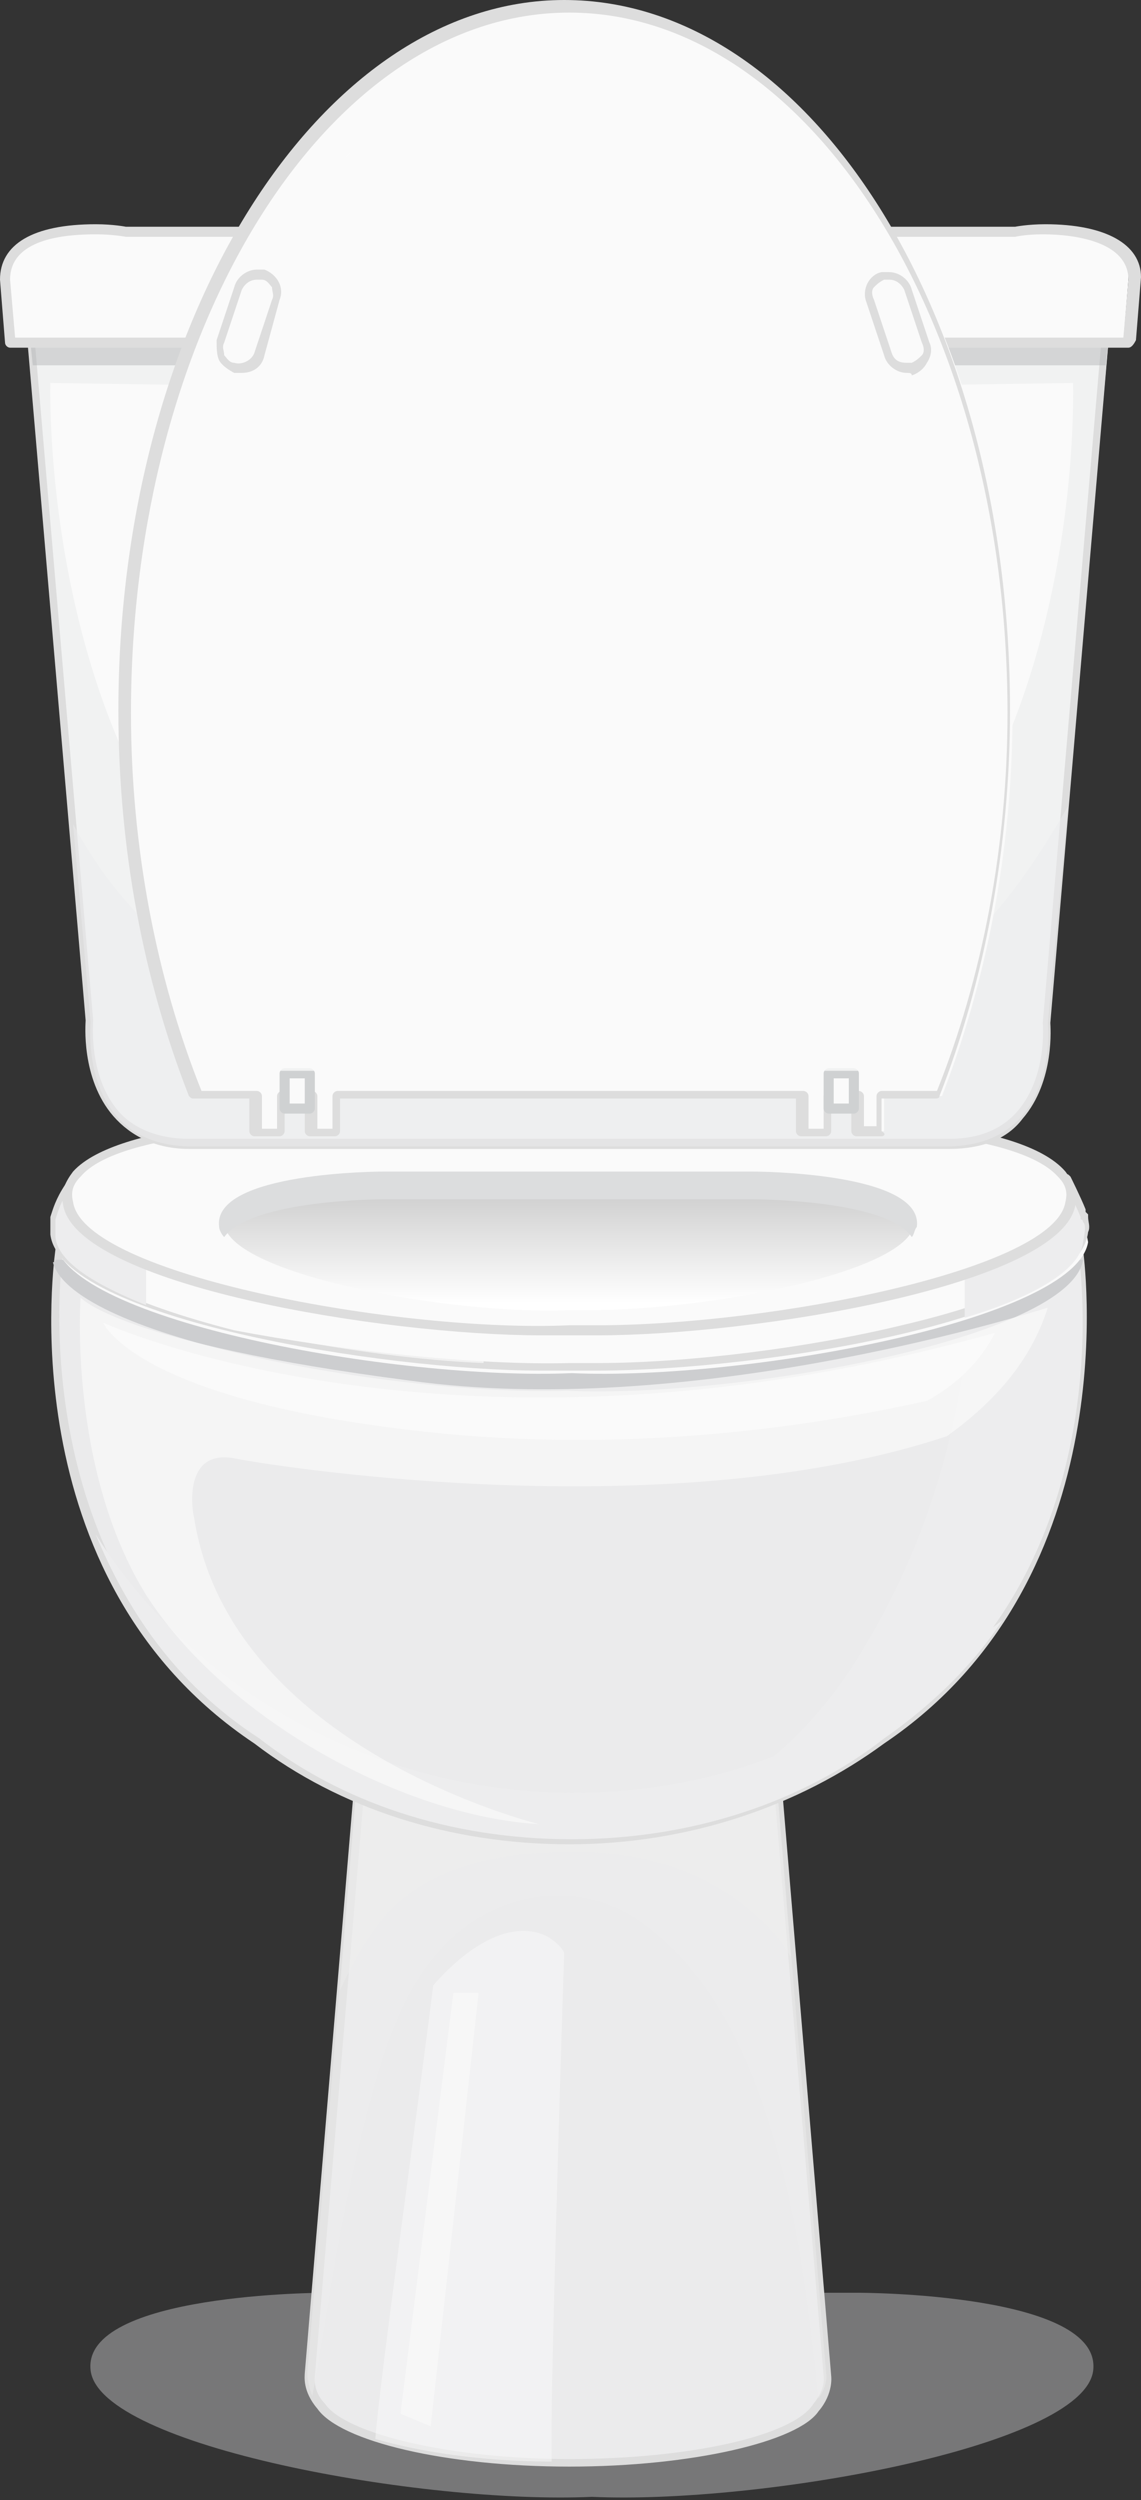 <svg width="105" height="230" viewBox="0 0 105 230" fill="none" xmlns="http://www.w3.org/2000/svg">
<rect x="0" y="0" width="105" height="230" fill="#333333" stroke="none"/>
<path opacity="0.4" d="M79.04 210.927H29.901C29.901 210.927 7.417 210.927 8.344 218.113C9.272 225.066 38.94 230.397 54.47 229.702C70 230.397 99.669 225.066 100.596 218.113C101.523 210.927 79.04 210.927 79.04 210.927Z" fill="#DDDDDE"/>
<path d="M76.258 218.344L71.159 157.384C71.159 157.384 67.219 157.384 62.119 157.384C61.656 157.384 50.762 157.384 42.649 157.384C37.782 157.384 33.609 157.384 33.609 157.384L28.51 218.344C28.51 218.344 28.278 219.735 29.437 221.358C31.291 224.371 40.795 226.457 52.152 226.457C63.51 226.457 73.013 224.139 74.868 221.358C76.258 219.735 76.258 218.344 76.258 218.344Z" fill="#EBEBEC"/>
<path d="M52.384 226.92C41.026 226.92 31.291 224.603 29.205 221.589C27.815 219.967 28.046 218.576 28.046 218.344L33.146 157.616C33.146 157.384 33.377 157.152 33.609 157.152H70.927C71.159 157.152 71.391 157.384 71.391 157.616L76.49 218.576C76.49 218.576 76.722 220.199 75.331 221.821C73.477 224.603 63.742 226.92 52.384 226.92ZM34.073 158.079L28.974 218.576C28.974 218.576 28.742 219.967 29.901 221.126C31.755 223.907 41.49 226.225 52.384 226.225C63.278 226.225 73.013 224.139 74.868 221.126C76.026 219.735 75.795 218.576 75.795 218.576L70.695 158.079H34.073Z" fill="#DDDDDD"/>
<path opacity="0.5" d="M51.92 179.636C51.689 179.172 51.225 178.709 50.53 178.245C48.907 177.318 47.053 177.55 45.431 178.245C43.344 179.172 41.49 180.795 39.868 182.649C38.477 193.775 35 218.576 34.536 224.371C38.477 225.53 44.272 226.457 50.762 226.457C50.762 225.298 50.762 224.139 50.762 222.748C50.762 218.344 51.457 193.543 51.92 179.636Z" fill="#FAFAFA"/>
<path opacity="0.4" d="M31.291 205.596C32.218 200.729 33.377 195.629 34.768 190.762C35.927 187.053 37.318 183.113 40.099 179.868C44.735 174.073 53.311 172.45 59.338 177.086C65.364 181.49 68.841 188.907 70.927 195.861C73.477 203.974 74.404 212.318 75.331 220.662C76.258 219.272 76.026 218.344 76.026 218.344L70.927 157.384C70.927 157.384 66.987 157.384 61.887 157.384H42.417C37.55 157.384 33.377 157.384 33.377 157.384L28.278 218.344C28.278 218.344 28.278 219.272 28.742 220.431C29.669 215.563 30.364 210.464 31.291 205.596Z" fill="#EDEDEE"/>
<path opacity="0.4" d="M34.768 177.086C38.94 171.523 46.358 170.364 52.848 170.364C59.338 170.364 65.364 172.219 70 176.623C71.159 177.781 72.086 178.709 72.781 180.099L70.927 157.384C70.927 157.384 66.987 157.384 61.887 157.384H42.417C37.55 157.384 33.377 157.384 33.377 157.384L31.291 183.113C32.218 181.027 33.377 178.94 34.768 177.086Z" fill="#EDEDEE"/>
<path d="M99.205 114.967L81.358 114.735C73.94 108.94 63.742 105.232 52.384 105.232C41.026 105.232 30.828 108.94 23.411 114.735L5.331 114.967C5.331 114.967 0.695 144.868 23.642 159.934C31.06 165.729 41.026 169.205 52.384 169.205C63.51 169.205 73.709 165.729 81.126 159.934C104.073 144.636 99.205 114.967 99.205 114.967Z" fill="#EBEBEC"/>
<path d="M52.384 169.669C41.49 169.669 31.291 166.424 23.411 160.397C0.464 145.099 5.099 115.199 5.099 114.967C5.099 114.735 5.331 114.735 5.563 114.503L23.411 114.272C31.291 108.245 41.49 104.768 52.384 104.768C63.278 104.768 73.709 108.013 81.358 114.272L99.205 114.503C99.437 114.503 99.669 114.735 99.669 114.967C99.669 115.199 104.073 145.099 81.358 160.397C73.477 166.192 63.278 169.669 52.384 169.669ZM5.795 115.199C5.331 118.444 2.781 145.331 23.874 159.47C31.523 165.497 41.49 168.742 52.384 168.742C63.046 168.742 73.245 165.497 80.894 159.702C101.987 145.563 99.437 118.676 98.974 115.431L81.358 115.199H81.126C73.477 109.172 63.278 105.927 52.384 105.927C41.49 105.927 31.291 109.172 23.642 115.199H23.411H5.795Z" fill="#DDDDDD"/>
<path d="M81.358 156.225C76.722 159.238 71.623 161.788 66.291 163.179C56.788 165.729 46.358 165.497 36.854 162.483C25.033 158.775 15.066 151.126 8.808 141.159C11.589 147.881 15.993 154.834 23.874 159.934C31.291 165.729 41.258 169.205 52.616 169.205C63.742 169.205 73.94 165.729 81.358 159.934C85.993 156.689 89.702 152.98 92.252 149.04C88.775 151.821 84.834 153.907 81.358 156.225Z" fill="#EDEDEE"/>
<path d="M99.205 114.967L89.238 114.735C89.702 127.483 85.993 140.927 79.503 151.589C75.563 158.311 70 163.642 62.815 166.887C61.192 167.583 59.338 168.278 57.715 168.742C66.755 167.815 74.868 164.57 80.894 159.702C104.073 144.636 99.205 114.967 99.205 114.967Z" fill="#EDEDEE"/>
<path d="M5.099 115.894C5.099 115.894 5.099 116.126 4.868 116.126C6.722 123.079 36.391 128.411 52.152 127.947C68.146 128.642 98.51 123.079 99.669 115.894H5.099Z" fill="#CDCED0"/>
<path d="M99.669 112.417C99.669 112.417 99.669 112.186 99.437 112.186V111.954C98.974 110.795 98.046 108.941 98.046 108.941H95.033C88.543 106.623 77.649 106.623 77.649 106.623H27.119C27.119 106.623 18.775 106.623 12.285 108.245H10.894C10.894 108.245 7.881 107.318 6.49 109.636C5.563 111.027 5.331 111.954 5.099 112.649C5.099 112.881 5.099 112.881 5.099 113.113V113.345C5.099 113.576 5.099 113.808 5.099 114.272C6.026 121.457 36.391 127.02 52.616 126.325C68.609 127.02 98.974 121.457 100.132 114.272C99.901 113.113 99.901 112.649 99.669 112.417Z" fill="#FAFAFA"/>
<path d="M54.934 126.093C54.007 126.093 53.08 126.093 52.384 126.093C51.689 126.093 50.762 126.093 49.834 126.093C35 126.093 5.563 121.225 4.636 113.576C4.636 113.344 4.636 112.881 4.636 112.649V112.417C4.636 112.186 4.636 112.186 4.636 111.954C4.868 111.258 5.099 110.331 6.026 108.94C6.954 107.55 8.344 107.086 9.503 107.086C10.199 107.086 10.894 107.318 10.894 107.318H12.285C18.775 105.695 27.119 105.695 27.119 105.695H77.649C78.113 105.695 88.543 105.695 95.033 108.013H98.046C98.278 108.013 98.278 108.013 98.51 108.245C98.51 108.245 99.437 110.099 99.901 111.258V111.49L100.132 111.722V111.954C100.132 112.417 100.364 112.881 100.132 113.344C99.205 121.457 70 126.093 54.934 126.093ZM52.384 125.397C53.311 125.397 54.007 125.397 54.934 125.397C63.278 125.397 74.404 124.007 82.98 121.921C92.947 119.603 98.742 116.589 99.205 113.576C99.205 113.113 99.205 112.881 99.205 112.417V112.186V111.954C98.742 111.027 98.278 109.636 97.815 109.172H95.033C95.033 109.172 95.033 109.172 94.801 109.172C88.311 106.854 77.649 106.854 77.649 106.854H27.119C27.119 106.854 18.775 106.854 12.517 108.477H11.126C11.126 108.477 11.126 108.477 10.894 108.477C10.894 108.477 10.431 108.245 9.503 108.245C8.344 108.245 7.417 108.709 6.722 109.636C5.795 111.027 5.563 111.954 5.331 112.649C5.331 112.881 5.331 112.881 5.331 113.113V113.344C5.331 113.576 5.331 113.808 5.331 114.04C5.795 116.821 11.589 119.835 21.556 122.384C31.291 124.238 43.808 125.629 52.384 125.397Z" fill="#DDDDDD"/>
<path d="M13.444 107.55C12.98 107.782 12.748 107.781 12.285 107.781H10.894C10.894 107.781 7.881 106.854 6.49 109.172C5.563 110.563 5.331 111.49 5.099 112.185C5.099 112.417 5.099 112.417 5.099 112.649V112.881C5.099 113.113 5.099 113.344 5.099 113.808C5.331 116.126 8.808 118.212 13.444 120.066V107.55Z" fill="#EDEDEE"/>
<path opacity="0.7" d="M44.503 106.159H27.119C27.119 106.159 26.656 106.159 25.96 106.159V123.08C31.987 124.238 38.709 125.166 44.503 125.397V106.159Z" fill="#FAFAFA"/>
<path d="M99.669 112.417C99.669 112.417 99.669 112.185 99.437 112.185V111.954C98.974 110.795 98.046 108.94 98.046 108.94H95.033C93.179 108.245 91.093 107.782 88.775 107.55V121.225C95.033 119.371 99.437 116.821 99.669 114.272C99.901 113.113 99.901 112.649 99.669 112.417Z" fill="#EDEDEE"/>
<path d="M76.954 103.378H27.815C27.815 103.378 5.331 103.378 6.258 110.563C7.185 117.517 36.854 122.848 52.384 122.152C67.914 122.848 97.583 117.517 98.51 110.563C99.437 103.378 76.954 103.378 76.954 103.378Z" fill="#FAFAFA"/>
<path d="M54.934 122.848C54.007 122.848 53.08 122.848 52.384 122.848C51.689 122.848 50.762 122.848 49.834 122.848C35.232 122.848 6.954 118.212 5.795 110.795C5.563 109.636 6.026 108.709 6.722 107.781C10.894 103.146 27.119 102.914 27.815 102.914H76.954C77.649 102.914 93.874 102.914 98.046 107.781C98.742 108.709 99.205 109.636 98.974 110.795C97.815 118.212 69.536 122.848 54.934 122.848ZM52.384 121.921C53.311 121.921 54.007 121.921 54.934 121.921C70.927 121.921 97.119 116.821 98.046 110.563C98.278 109.636 98.046 108.94 97.351 108.245C93.411 103.841 77.185 103.841 76.954 103.841H27.815C27.583 103.841 11.126 103.841 7.417 108.245C6.722 108.94 6.49 109.636 6.722 110.563C7.649 117.285 36.854 122.616 52.384 121.921Z" fill="#DDDDDD"/>
<path d="M69.536 107.781H35.232C35.232 107.781 19.47 107.781 20.166 112.881C20.861 117.748 41.258 121.457 52.152 120.993C63.046 121.457 83.444 117.748 84.139 112.881C85.066 107.781 69.536 107.781 69.536 107.781Z" fill="url(#paint0_linear_34_3349)"/>
<path d="M54.238 121.457C53.543 121.457 53.08 121.457 52.384 121.457C51.92 121.457 51.225 121.457 50.53 121.457C40.331 121.457 20.629 118.212 19.934 112.881C19.934 112.185 19.934 111.258 20.629 110.795C23.411 107.55 34.768 107.55 35.232 107.55H69.305C69.768 107.55 81.126 107.55 83.907 110.795C84.371 111.49 84.603 112.185 84.603 112.881C84.139 118.212 64.205 121.457 54.238 121.457ZM52.384 120.53C53.08 120.53 53.543 120.53 54.238 120.53C65.364 120.53 83.444 117.053 84.139 112.649C84.139 112.185 84.139 111.722 83.675 111.258C81.126 108.245 69.768 108.245 69.536 108.245H35.232C35.232 108.245 23.874 108.245 21.093 111.258C20.629 111.722 20.629 112.185 20.629 112.649C21.325 117.285 41.49 120.993 52.384 120.53Z" fill="#FAFAFA"/>
<path d="M35.232 110.331H69.305C69.305 110.331 81.589 110.331 83.907 113.808C84.139 113.576 84.139 113.113 84.371 112.881C85.066 107.781 69.305 107.781 69.305 107.781H35.232C35.232 107.781 19.47 107.781 20.166 112.881C20.166 113.113 20.397 113.576 20.629 113.808C23.179 110.331 35.232 110.331 35.232 110.331Z" fill="#DCDDDE"/>
<path d="M38.709 104.305C38.709 104.305 18.311 103.609 12.748 106.623C6.954 109.636 9.735 112.649 14.371 115.431C19.007 117.98 26.424 118.907 26.424 118.907C26.424 118.907 12.748 114.967 19.007 109.404C19.007 109.404 22.483 106.159 39.636 106.391C57.02 106.391 84.834 105.232 85.993 111.954C85.993 111.954 86.689 115.431 81.126 117.748C75.563 120.066 90.861 116.821 93.179 112.185C95.497 107.55 83.444 105.232 73.245 105C63.278 104.536 38.709 104.305 38.709 104.305Z" fill="#FAFAFA"/>
<path d="M102.219 28.974H55.861H49.139H2.781L8.344 94.106C8.344 94.106 7.185 105.232 17.384 105.464H51.457H53.311H87.384C97.583 105.232 96.424 94.106 96.424 94.106L102.219 28.974Z" fill="#F1F2F2"/>
<path d="M87.384 105.696H17.384C14.371 105.696 12.053 104.537 10.431 102.682C7.417 99.205 7.881 94.106 7.881 93.874L2.318 28.974V28.742L2.55 28.51H101.987C101.987 28.51 102.219 28.51 102.219 28.742V28.974L96.656 94.106C96.656 94.338 97.119 99.437 94.106 102.914C92.715 104.768 90.397 105.696 87.384 105.696ZM3.013 29.205L8.576 93.874C8.576 94.106 8.113 98.974 10.894 102.219C12.285 103.841 14.603 104.768 17.384 104.768H87.384C90.166 104.768 92.252 103.841 93.642 102.219C96.424 98.974 95.96 94.106 95.96 94.106L101.523 29.437H3.013V29.205Z" fill="#DDDDDD"/>
<path opacity="0.4" d="M101.755 33.609L102.219 28.974H2.55L3.013 33.609H101.755Z" fill="#A8AAAC"/>
<path opacity="0.5" d="M98.278 74.172C96.424 77.417 94.338 80.662 92.02 83.444C88.775 87.384 85.298 90.861 80.43 92.947C76.026 95.033 71.159 96.192 66.291 97.119C55.166 98.974 43.344 99.669 32.45 96.192C23.411 93.179 14.834 87.848 9.272 79.967C8.344 78.576 7.417 77.186 6.722 75.795L8.344 94.106C8.344 94.106 7.185 105.232 17.384 105.464H87.384C97.583 105.232 96.424 94.106 96.424 94.106L98.278 74.172Z" fill="#EDEDEE"/>
<path d="M98.742 35.232L51.689 35.927L4.636 35.232C4.636 35.232 3.013 87.384 42.185 95.265L51.689 96.424L61.192 95.265C100.596 87.384 98.742 35.232 98.742 35.232Z" fill="#FAFAFA"/>
<path d="M93.411 21.325H50.993H42.881H11.358C11.358 21.325 0.232 19.934 0.232 25.729L0.695 31.523H51.225H52.848H103.377L103.841 25.729C104.305 19.934 93.411 21.325 93.411 21.325Z" fill="#FAFAFA"/>
<path d="M103.841 31.987H0.927C0.695 31.987 0.464 31.755 0.464 31.523L0 25.729C0 22.483 3.013 20.629 8.808 20.629C10.431 20.629 11.589 20.861 11.589 20.861H93.411C93.411 20.861 94.57 20.629 96.192 20.629C101.755 20.629 105 22.483 105 25.497L104.536 31.291C104.305 31.755 104.073 31.987 103.841 31.987ZM1.391 31.06H103.377L103.841 25.729C103.841 22.252 98.974 21.556 95.96 21.556C94.338 21.556 93.411 21.788 93.411 21.788H11.589C11.589 21.788 10.431 21.556 8.808 21.556C5.795 21.556 0.927 22.02 0.927 25.729L1.391 31.06Z" fill="#DDDDDD"/>
<path d="M19.007 22.252H9.735C9.735 22.252 2.086 22.252 2.086 24.801C2.086 27.351 2.318 29.437 2.318 29.437H16.225C16.921 27.119 17.848 24.57 19.007 22.252Z" fill="#FAFAFA"/>
<path d="M95.033 22.252H85.762C86.457 23.411 86.921 24.57 87.384 25.729C87.616 26.656 87.848 27.351 88.079 28.278C88.311 28.974 88.543 29.437 88.543 29.437H102.219C102.219 29.437 102.45 27.351 102.45 24.801C102.682 22.252 95.033 22.252 95.033 22.252Z" fill="#FAFAFA"/>
<path d="M93.179 65.596C93.179 29.669 74.868 0.695 52.384 0.695C29.901 0.695 11.821 29.669 11.821 65.596C11.821 78.576 14.139 90.629 18.311 100.828H23.642V104.073H25.96V100.828H28.742V104.073H31.06V100.828H73.94V104.073H76.258V100.828H79.04V104.073H81.358V100.828H86.689C90.629 90.629 93.179 78.576 93.179 65.596Z" fill="#FAFAFA"/>
<path d="M81.126 104.536H78.808C78.576 104.536 78.344 104.305 78.344 104.073V101.06H76.49V104.073C76.49 104.305 76.258 104.536 76.026 104.536H73.709C73.477 104.536 73.245 104.305 73.245 104.073V101.06H31.291V104.073C31.291 104.305 31.06 104.536 30.828 104.536H28.51C28.278 104.536 28.046 104.305 28.046 104.073V101.06H26.192V104.073C26.192 104.305 25.96 104.536 25.729 104.536H23.411C23.179 104.536 22.947 104.305 22.947 104.073V101.06H17.848C17.616 101.06 17.616 101.06 17.384 100.828C13.212 90.166 10.894 78.113 10.894 65.364C10.894 29.437 29.437 0 51.92 0C74.636 0 92.947 29.205 92.947 65.364C92.947 77.881 90.629 90.166 86.457 100.828C86.457 101.06 86.225 101.06 85.993 101.06H81.126V104.073C81.589 104.305 81.358 104.536 81.126 104.536ZM79.272 103.609H80.662V100.828C80.662 100.596 80.894 100.364 81.126 100.364H86.225C90.397 89.934 92.715 77.881 92.715 65.596C92.715 30.132 74.636 1.159 52.384 1.159C30.132 1.159 12.053 30.132 12.053 65.596C12.053 77.881 14.371 89.934 18.543 100.364H23.642C23.874 100.364 24.106 100.596 24.106 100.828V103.841H25.497V100.828C25.497 100.596 25.729 100.364 25.96 100.364H28.742C28.974 100.364 29.205 100.596 29.205 100.828V103.841H30.596V100.828C30.596 100.596 30.828 100.364 31.06 100.364H73.94C74.172 100.364 74.404 100.596 74.404 100.828V103.841H75.795V100.828C75.795 100.596 76.026 100.364 76.258 100.364H79.04C79.272 100.364 79.503 100.596 79.503 100.828V103.609H79.272Z" fill="#DDDDDD"/>
<path d="M78.576 98.974H76.258V102.219H78.576V98.974Z" fill="#FAFAFA"/>
<path d="M78.576 102.45H76.258C76.026 102.45 75.795 102.219 75.795 101.987V98.742C75.795 98.51 76.026 98.278 76.258 98.278H78.576C78.808 98.278 79.04 98.51 79.04 98.742V101.987C79.04 102.219 78.808 102.45 78.576 102.45ZM76.722 101.523H78.113V99.205H76.722V101.523Z" fill="#CFD1D2"/>
<path d="M28.51 98.974H26.192V102.219H28.51V98.974Z" fill="#FAFAFA"/>
<path d="M28.51 102.45H26.192C25.96 102.45 25.729 102.219 25.729 101.987V98.742C25.729 98.51 25.96 98.278 26.192 98.278H28.51C28.742 98.278 28.974 98.51 28.974 98.742V101.987C28.974 102.219 28.742 102.45 28.51 102.45ZM26.656 101.523H28.046V99.205H26.656V101.523Z" fill="#CFD1D2"/>
<path opacity="0.8" d="M84.834 98.51C88.775 89.007 91.093 77.649 91.093 65.596C91.093 31.987 73.94 4.867 52.616 4.867C31.291 4.867 14.139 31.987 14.139 65.596C14.139 77.649 16.457 89.007 20.397 98.51H84.834Z" fill="#FAFAFA"/>
<path d="M23.874 32.682C23.642 33.609 22.483 34.305 21.556 33.841C20.629 33.609 19.934 32.45 20.397 31.523L22.02 26.656C22.252 25.729 23.411 25.033 24.338 25.497C25.265 25.729 25.96 26.887 25.497 27.815L23.874 32.682Z" fill="#FAFAFA"/>
<path d="M22.252 34.305C22.02 34.305 21.788 34.305 21.556 34.305C21.093 34.073 20.397 33.609 20.166 33.146C19.934 32.682 19.934 31.987 19.934 31.291L21.556 26.424C21.788 25.497 22.715 24.801 23.642 24.801C23.874 24.801 24.106 24.801 24.338 24.801C25.497 25.265 26.192 26.424 25.729 27.583L24.338 32.682C24.106 33.841 23.179 34.305 22.252 34.305ZM23.642 25.729C22.947 25.729 22.483 26.192 22.252 26.656L20.629 31.523C20.397 31.987 20.629 32.219 20.629 32.682C20.861 32.914 21.093 33.377 21.556 33.377C22.252 33.609 23.179 33.146 23.411 32.45L25.033 27.583C25.265 27.119 25.033 26.887 25.033 26.424C24.801 26.192 24.57 25.729 24.106 25.729C24.106 25.729 23.874 25.729 23.642 25.729Z" fill="#DDDDDD"/>
<path d="M23.642 30.132C23.411 30.596 22.947 30.828 22.483 30.828C22.02 30.596 21.788 30.132 22.02 29.669L22.715 27.351C22.947 26.887 23.411 26.656 23.874 26.656C24.338 26.887 24.57 27.351 24.57 27.814L23.642 30.132Z" fill="#FAFAFA"/>
<path d="M81.589 32.682C81.821 33.609 82.98 34.305 83.907 33.841C84.834 33.609 85.53 32.45 85.066 31.523L83.675 26.656C83.444 25.729 82.285 25.033 81.358 25.497C80.43 25.729 79.735 26.887 80.199 27.815L81.589 32.682Z" fill="#FAFAFA"/>
<path d="M83.444 34.305C82.517 34.305 81.589 33.609 81.358 32.682L79.735 27.814C79.272 26.656 79.967 25.265 81.126 25.033C81.358 25.033 81.589 25.033 81.821 25.033C82.748 25.033 83.675 25.728 83.907 26.656L85.53 31.523C85.762 31.987 85.762 32.682 85.298 33.377C85.066 33.841 84.603 34.305 83.907 34.536C83.907 34.305 83.675 34.305 83.444 34.305ZM81.821 25.728C81.589 25.728 81.589 25.728 81.358 25.728C80.894 25.96 80.662 26.192 80.43 26.424C80.199 26.656 80.199 27.119 80.43 27.583L82.053 32.45C82.285 33.146 82.748 33.377 83.444 33.377C83.675 33.377 83.675 33.377 83.907 33.377C84.371 33.146 84.603 32.914 84.834 32.682C85.066 32.45 85.066 31.987 84.834 31.523L83.212 26.656C82.98 26.192 82.517 25.728 81.821 25.728Z" fill="#DDDDDD"/>
<path d="M81.821 30.132C82.053 30.596 82.517 30.828 82.98 30.828C83.444 30.596 83.675 30.132 83.444 29.669L82.748 27.351C82.748 26.656 82.285 26.424 81.821 26.656C81.358 26.887 81.126 27.351 81.126 27.814L81.821 30.132Z" fill="#FAFAFA"/>
<path opacity="0.7" d="M21.788 134.205C26.656 135.132 62.119 140.464 87.152 132.119C91.325 129.106 94.801 125.397 96.424 120.298C92.715 121.457 62.815 130.497 37.782 127.02C10.894 123.543 7.417 119.371 7.417 119.371C7.417 119.371 6.258 135.132 13.444 146.722C20.861 158.311 37.318 167.119 49.603 167.815C49.603 167.815 21.093 160.861 17.848 139.536C17.848 139.768 16.457 133.046 21.788 134.205Z" fill="#FAFAFA"/>
<path d="M91.556 122.616C41.954 136.523 9.503 121.689 9.503 121.689C9.503 121.689 12.517 129.106 40.795 131.887C60.265 133.742 76.954 130.728 85.298 128.874C87.848 127.483 90.166 125.397 91.556 122.616Z" fill="#FAFAFA"/>
<path opacity="0.7" d="M41.722 183.344L36.854 222.053L39.636 223.212L44.04 183.344H41.722Z" fill="#FAFAFA"/>
<path d="M21.788 37.086C21.788 37.086 11.821 61.192 22.252 95.265H73.94C73.94 95.265 30.364 98.278 24.801 78.344C19.007 58.411 21.788 37.086 21.788 37.086Z" fill="#FAFAFA"/>
<defs>
<linearGradient id="paint0_linear_34_3349" x1="52.381" y1="119.861" x2="52.381" y2="87.655" gradientUnits="userSpaceOnUse">
<stop stop-color="white"/>
<stop offset="1" stop-color="#666666"/>
</linearGradient>
</defs>
</svg>

